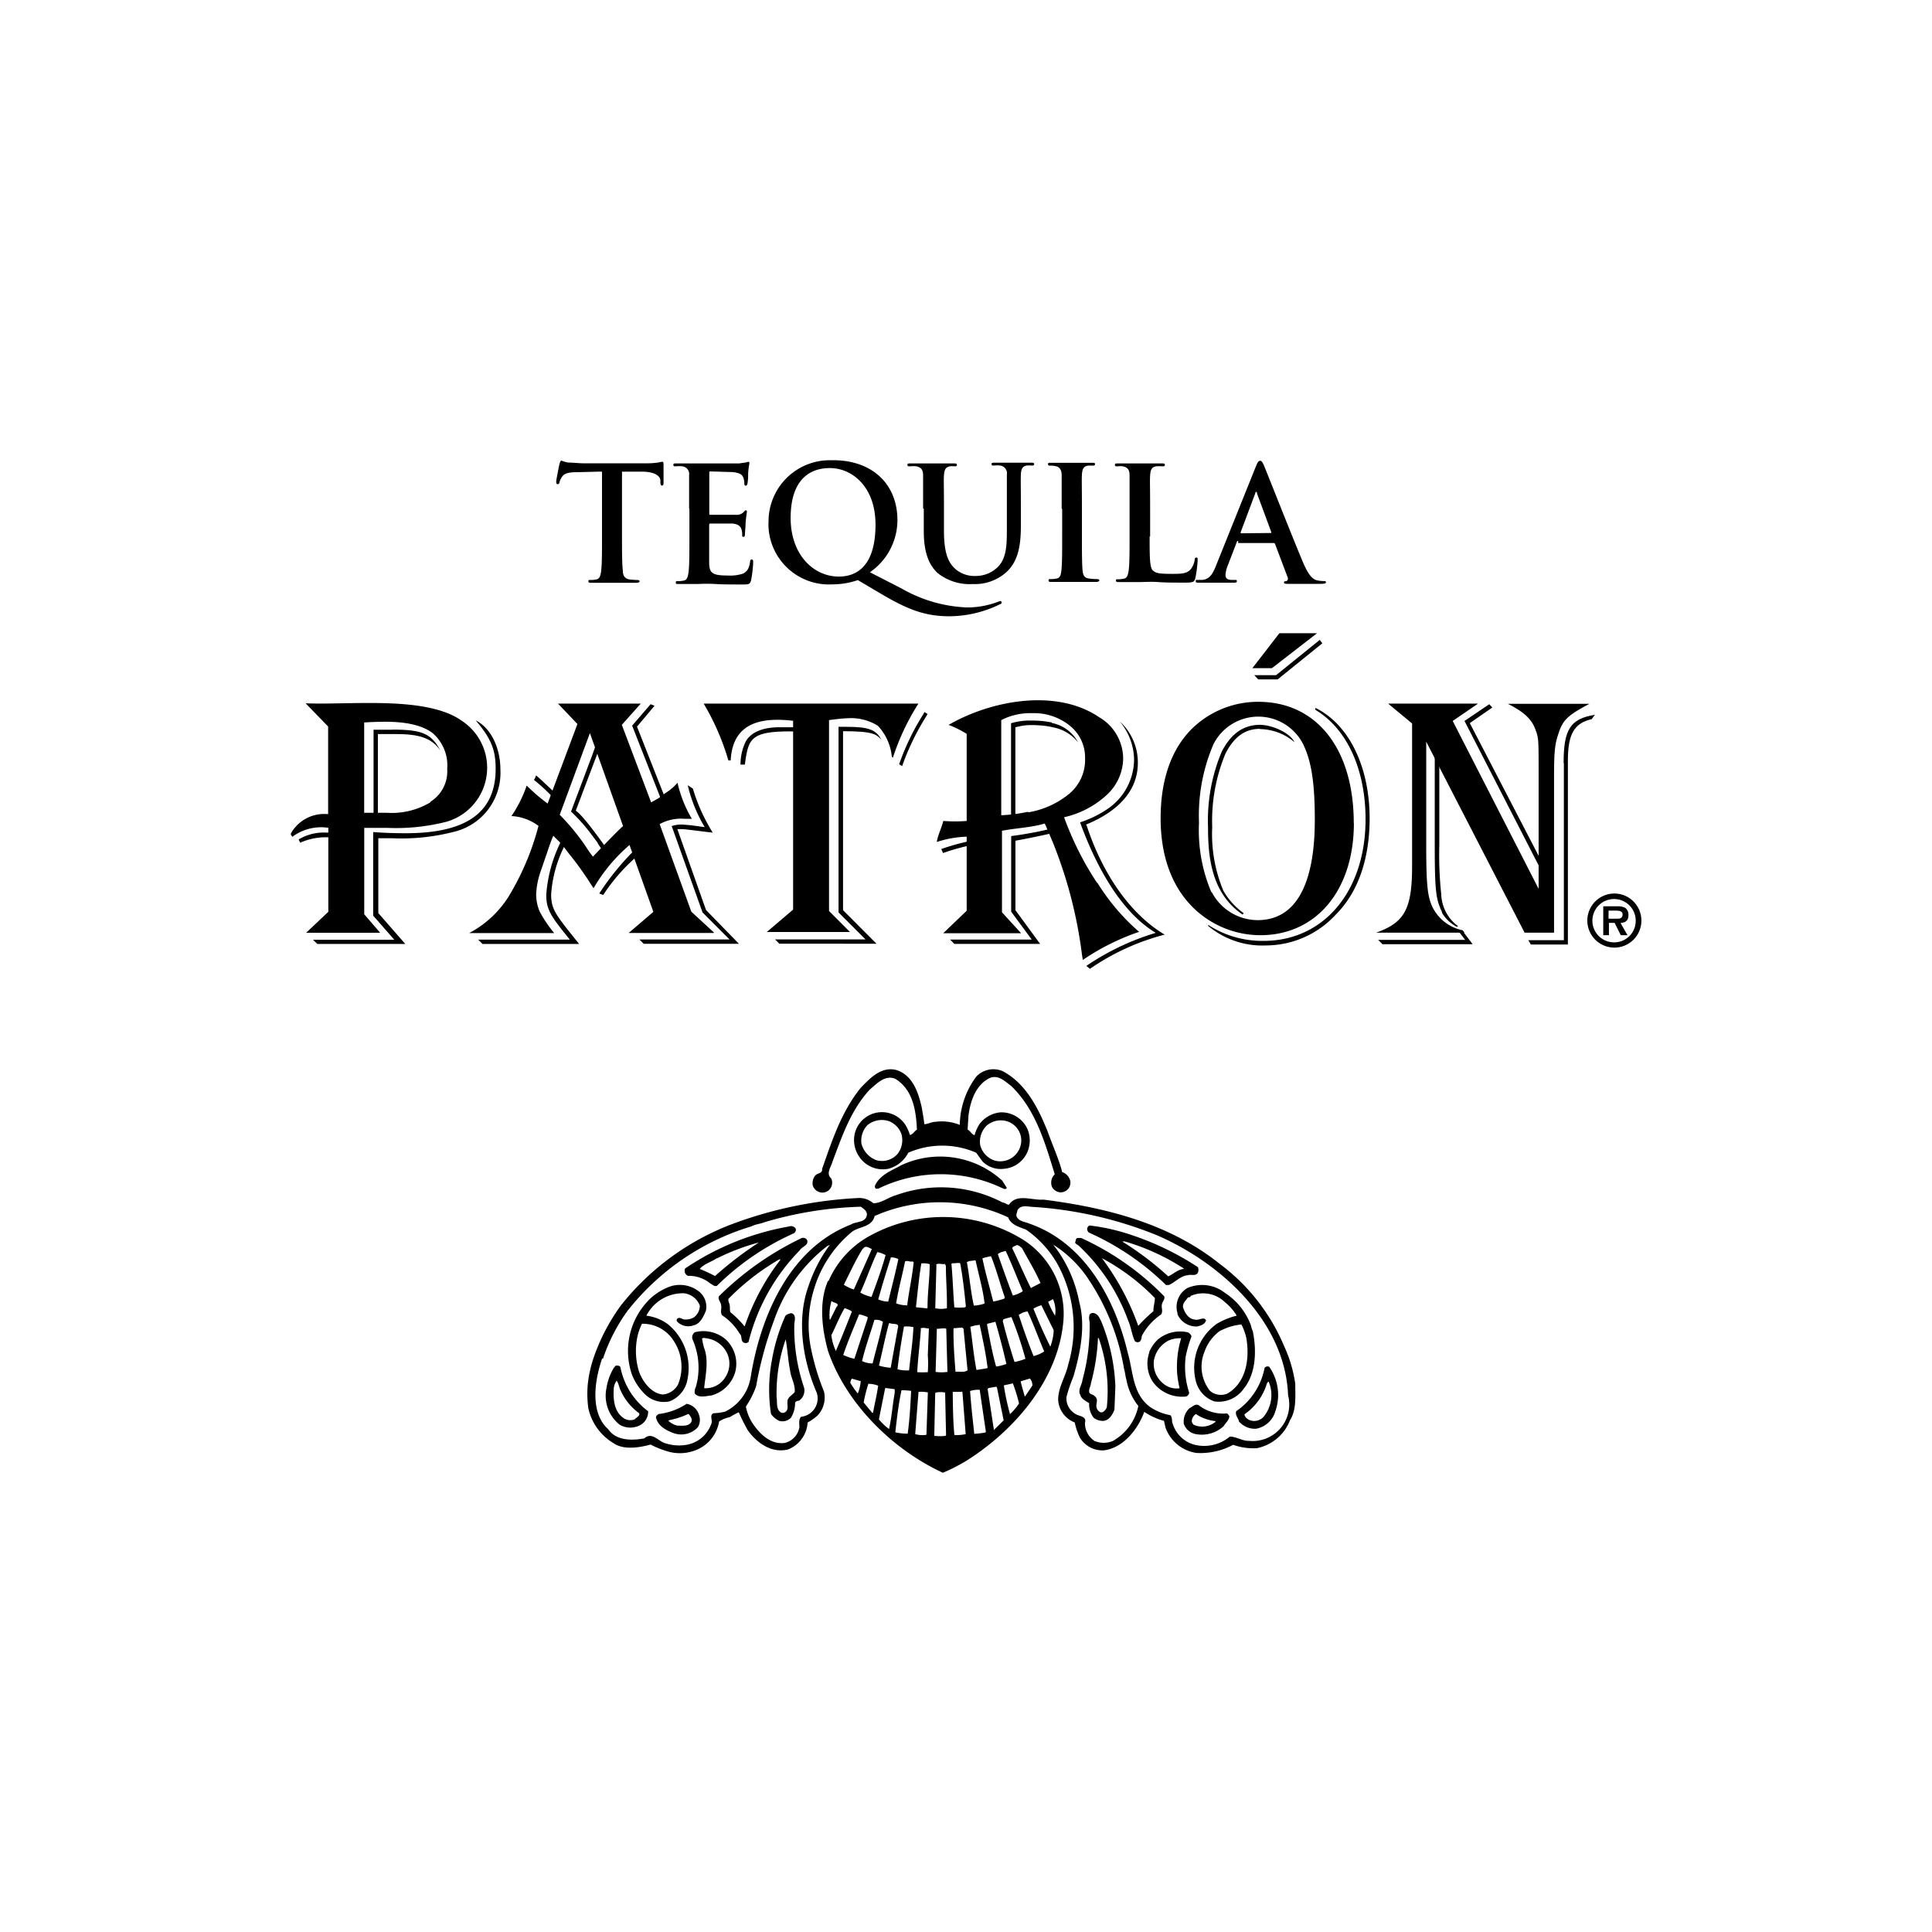 <svg id="Calque_1" data-name="Calque 1" xmlns="http://www.w3.org/2000/svg" xmlns:xlink="http://www.w3.org/1999/xlink" viewBox="0 0 313 313"><defs><style>.cls-1{fill:none;}.cls-2{clip-path:url(#clip-path);}</style><clipPath id="clip-path"><rect class="cls-1" x="47.12" y="74.39" width="218.66" height="164.11"/></clipPath></defs><path d="M53.16,134.89h-.29A7.86,7.86,0,0,0,48.38,136l.25.53a10.1,10.1,0,0,1,4.47-.88H54v-.78h-.81"/><path d="M97.37,76.4l-3.82.1c-1.46,0-2.1.18-2.49.74a3.18,3.18,0,0,0-.43.89.28.28,0,0,1-.29.31c-.16,0-.23-.13-.23-.41s.49-2.74.54-2.91.16-.5.3-.5a6.12,6.12,0,0,0,1.11.32c.74,0,1.72.12,2.57.12h10.2a12.9,12.9,0,0,0,1.76-.12,5.73,5.73,0,0,1,.7-.13c.18,0,.21.15.21.54v2.92c0,.24-.09.4-.24.4s-.26-.13-.27-.51v-.29c0-.65-.75-1.46-3-1.46h-3.22v10.5c0,2.36,0,4.37.13,5.49,0,.72.22,1.29,1,1.46a11.38,11.38,0,0,0,1.31.1c.27,0,.41.08.41.21s-.21.25-.49.25H95.84c-.34,0-.51,0-.51-.25s.1-.21.4-.21a4.05,4.05,0,0,0,.92-.1c.51-.1.67-.67.75-1.46.13-1.08.13-3.1.13-5.46V76.44"/><path d="M111.64,82.39V77a1.25,1.25,0,0,0-1.11-1.45,4.1,4.1,0,0,0-1,0c-.29,0-.44,0-.44-.24s.17-.23.55-.23h10.1l1.11-.16a1.89,1.89,0,0,1,.41-.1c.13,0,.15.1.15.23s-.12.48-.21,1.66a8.58,8.58,0,0,1-.11,1.69c-.12.24-.09.28-.27.28s-.23-.12-.23-.35a2.91,2.91,0,0,0-.15-.92c-.19-.46-.43-.77-1.72-.93-.43,0-3.13-.1-3.64-.1-.13,0-.17,0-.17.26v6.49c0,.17,0,.27.17.27h4.1a1.61,1.61,0,0,0,1.24-.38c.23-.26.27-.33.4-.33s.18,0,.18.2-.1.57-.21,1.88c0,.51-.1,1.53-.1,1.71s0,.49-.23.49-.22-.1-.22-.23c0-.31,0-.61-.1-.92-.13-.51-.5-.9-1.46-1h-3.64c-.12,0-.15.1-.15.26v6c0,1.76.45,2.16,3.08,2.16a6.51,6.51,0,0,0,2.4-.31c.67-.32,1-.85,1.15-1.91,0-.28.11-.38.29-.38s.21.21.21.47a18.94,18.94,0,0,1-.34,2.91c-.19.67-.4.67-1.45.67-1.93,0-3.34,0-4.38-.08a26.08,26.08,0,0,0-2.66,0H110c-.51,0-.51,0-.51-.25s.1-.21.41-.21a4.12,4.12,0,0,0,.92-.1c.52-.1.64-.67.74-1.46.13-1.07.13-3.1.13-5.46V82.39"/><path d="M141.84,85c0-6.2-3.85-9.17-7.39-9.17s-6.36,2.16-6.36,8.09,3.69,9.49,7.81,9.49C138,93.41,141.84,92.52,141.84,85Zm-2.92,9a12.47,12.47,0,0,1-4,.67,9.81,9.81,0,0,1-10.41-9.17,8.85,8.85,0,0,1,0-1,9.92,9.92,0,0,1,9.91-9.94h.6c6.12,0,10.37,3.72,10.37,9.72a10.27,10.27,0,0,1-4.46,8.43l5.15,2.64a23,23,0,0,0,10.57,3.06,14.11,14.11,0,0,0,5-.9,2.7,2.7,0,0,1,.4-.14.24.24,0,0,1,.23.24h0c0,.16-.13.23-.31.3a18.79,18.79,0,0,1-8.13,1.93c-3.86,0-6.6-1-10.85-3.49l-4-2.36"/><path d="M149.55,82.39V77c0-.81-.25-1.28-1.1-1.45a4.18,4.18,0,0,0-1,0c-.28,0-.44,0-.44-.24s.18-.23.57-.23h6.89c.38,0,.56,0,.56.23s-.15.24-.41.24a3.05,3.05,0,0,0-.74,0c-.69.13-.89.56-.95,1.45s0,1.55,0,5.44V86c0,3.71.74,5.27,2,6.31a4.75,4.75,0,0,0,3.2,1,5.07,5.07,0,0,0,3.53-1.46c1.46-1.46,1.46-3.72,1.46-6.36V76.88A1.25,1.25,0,0,0,162,75.42a4.71,4.71,0,0,0-.92,0c-.28,0-.44,0-.44-.23s.18-.23.54-.23H167c.35,0,.54,0,.54.23s-.16.23-.46.23a4.7,4.7,0,0,0-.75,0c-.7.13-.9.57-.94,1.46s0,1.55,0,5.44v2.74c0,2.91-.28,5.83-2.44,7.71a7.6,7.6,0,0,1-5.32,1.85,8.32,8.32,0,0,1-5.7-1.76c-1.29-1.19-2.27-3.08-2.27-6.8V82.39"/><path d="M172,82.39V77c0-.81-.3-1.31-.87-1.45a3.18,3.18,0,0,0-.92-.11c-.26,0-.42,0-.42-.26s.2-.2.63-.2h6.45c.34,0,.54,0,.54.2s-.16.26-.41.26a5,5,0,0,0-.77,0c-.7.13-.9.57-.95,1.46s0,1.55,0,5.44v4.5c0,2.49,0,4.52.11,5.63.08.68.26,1.15,1,1.25a11.2,11.2,0,0,0,1.3.1c.29,0,.41.08.41.21s-.21.25-.48.25h-7.23c-.34,0-.51,0-.51-.25s.1-.21.4-.21a4.05,4.05,0,0,0,.92-.1c.53-.1.67-.54.75-1.28.13-1.08.13-3.11.13-5.6v-4.4"/><path d="M186.25,86.89c0,3.28,0,5.06.52,5.53s1.11.55,3.11.55c1.35,0,2.36,0,3-.71a3.27,3.27,0,0,0,.67-1.55c0-.22.07-.38.28-.38s.2.14.2.44a19.29,19.29,0,0,1-.38,2.92c-.16.56-.29.7-1.61.7-1.86,0-3.18,0-4.38-.09s-2.08,0-3.13,0h-3.22c-.34,0-.51,0-.51-.25s.1-.2.41-.2a4.71,4.71,0,0,0,.91-.11c.51-.1.65-.67.75-1.45.13-1.08.13-3.11.13-5.47V77c0-.81-.25-1.28-1.09-1.45a3,3,0,0,0-.85,0c-.29,0-.44,0-.44-.24s.18-.23.56-.23h7c.37,0,.54,0,.54.23s-.14.24-.45.24a5.68,5.68,0,0,0-1,0c-.68.13-.88.56-.94,1.45s0,1.55,0,5.44v4.5"/><path d="M205.82,86.35c.14,0,.15,0,.14-.14l-2.32-6.28c0-.11,0-.24-.12-.24s-.13.13-.16.24L201,86.22c0,.11,0,.18.1.18Zm-5.23,1.29c-.13,0-.17,0-.23.2l-1.44,3.75a4.89,4.89,0,0,0-.38,1.56c0,.46.23.8,1,.8H200c.31,0,.38,0,.38.2s-.15.25-.44.25h-5.74c-.32,0-.48,0-.48-.25s.1-.2.3-.2h.81c1.16-.15,1.66-1,2.17-2.3l6.43-16c.3-.74.46-1,.72-1s.38.23.65.83c.61,1.46,4.7,11.86,6.35,15.75,1,2.31,1.71,2.67,2.25,2.8a6.36,6.36,0,0,0,1.07.11c.21,0,.34,0,.34.2s-.23.25-1.18.25h-4.84c-.47,0-.77,0-.77-.21s.1-.2.36-.23a.44.44,0,0,0,.25-.57l0,0-2.05-5.42a.26.26,0,0,0-.26-.19h-5.72"/><rect class="cls-1" x="47.12" y="74.39" width="218.66" height="164.11"/><path d="M201.67,229.09a9.3,9.3,0,0,0,3.59-5c.07,0,.16-.33.29-.22a5.56,5.56,0,0,1-.85,5.68,2.07,2.07,0,0,1-2.08.58c-.41-.11-1-.53-1-1Zm-1,1.14a3.42,3.42,0,0,0,2.81,1.24,4,4,0,0,0,3.15-2.87,7.94,7.94,0,0,0-1-7.16.58.58,0,0,0-.76.19,11,11,0,0,1-4.6,7c-.18.61.27,1.05.45,1.57Zm-2.92-14.65a9,9,0,0,1,3.37-1,9.17,9.17,0,0,1,.79,2.16c.58,3.38,0,7.18-3,9a2.7,2.7,0,0,1-2.91-.44,6.33,6.33,0,0,1-.86-6.31,7,7,0,0,1,2.62-3.46Zm-4,13.51a7,7,0,0,0,3.16,1.14v.13a3.42,3.42,0,0,1-3.5.48,1,1,0,0,1-.33-.55,1.46,1.46,0,0,1,.65-1.2Zm-2,1.46a2.53,2.53,0,0,0,2,1.79,5.21,5.21,0,0,0,4.51-1.31c.27-.49.87-.94.91-1.59-.11-.16-.21-.4-.43-.45a6.47,6.47,0,0,1-4.38-1.21c-.58-.55-1.16.13-1.66.37a2.92,2.92,0,0,0-.92,2.4Zm-1-17.65a3.33,3.33,0,0,0,3.18,2c.57-.13,1.28-.32,1.46-1-.4-.68-1.15.11-1.84-.13-1-.08-1.59-1.06-1.88-1.94-.12-.61.35-1.07.72-1.53.11-.26.45,0,.51-.35a5.06,5.06,0,0,1,5.53,1,8.29,8.29,0,0,1,1.93,2.2,11.6,11.6,0,0,0-3.22,1.31,8.75,8.75,0,0,0-3.4,9.3,4.65,4.65,0,0,0,3,3.28,4.94,4.94,0,0,0,4.77-2.08c2-2.48,2.08-6.18,1.46-9.27a4.71,4.71,0,0,1-.32-1,10.7,10.7,0,0,0-4.17-5.21,6,6,0,0,0-6.11-.81,3.53,3.53,0,0,0-1.59,4.12Zm-1.63,4.37a4.47,4.47,0,0,1,2.24-.46,15.94,15.94,0,0,0-.64,5.83,19.55,19.55,0,0,0,.38,2.27,3.35,3.35,0,0,1-2.83-.93,4.08,4.08,0,0,1-1.32-3.6,4.45,4.45,0,0,1,2.17-3.09Zm-2.91,1.8a5.45,5.45,0,0,0,.53,4.76,5.83,5.83,0,0,0,5.37,2.42.69.69,0,0,0,.54-.65,13.55,13.55,0,0,1-.56-5.83,21.11,21.11,0,0,1,.94-3.24,1,1,0,0,0-.63-.69,5.64,5.64,0,0,0-4.78,1.14,5.88,5.88,0,0,0-1.46,2.12Zm-4-17.95a36,36,0,0,1,9.56,4.38v.08c-1,.09-1.68.85-2.51,1.2a49.27,49.27,0,0,0-7.45-5.64Zm-3.72,2.7a34.92,34.92,0,0,1,8.61,6.47c0,.74-.27,1.37-.23,2.13a24,24,0,0,0-2.46,2.38A41.63,41.63,0,0,0,178.51,203.82Zm-2.16-4.17a42.75,42.75,0,0,1,12.57,8.53h.46c1.05-.45,1.85-1.46,3.05-1.58.58-.2,1.28.22,1.66-.42a1.15,1.15,0,0,0,0-.89,45.87,45.87,0,0,0-10.73-5.2,32.65,32.65,0,0,0-6.83-1.55.64.64,0,0,0-.32.85.69.69,0,0,0,.16.22Zm.38,24.56a33.35,33.35,0,0,0,1.17-7.43H178A26,26,0,0,1,179.31,228a1.49,1.49,0,0,1-.68.78c-.43.14-.72-.21-.89-.5-.41-.81.42-1.46-.43-2.13-.26-.29-.81-.2-.86-.7s.25-.83.28-1.28ZM175,225.89c.13.8,1,1.09,1.45,1.45a3.58,3.58,0,0,0,.72,2.34,2.5,2.5,0,0,0,1.46.52c1,0,1.63-1,1.92-1.85l.15-3.72A30.77,30.77,0,0,0,178.38,214c-.24-.43-.42-1-1-1.21a.67.67,0,0,0-.85.18,1.79,1.79,0,0,0,0,1.12,33.09,33.09,0,0,1-1.17,9.5c-.08.79-.67,1.36-.43,2.26Zm-.83-24.68c0,.29.38.44.59.6a31.15,31.15,0,0,1,8,12.1c.49,1.07.61,2.4,1.11,3.38a.7.7,0,0,0,.7.11c.35-.19.35-.65.43-1a9.64,9.64,0,0,1,3.11-3.45c.39-.59-.08-1.19.19-1.83.13-.36.45-.7.32-1.1a44.67,44.67,0,0,0-13.47-9.46h-.6c-.3.11-.28.43-.33.68Zm-3.57.39.61.81a21.47,21.47,0,0,1,3.63,8.49c1.09,4,.14,8.38-.94,12.12a24.63,24.63,0,0,0-1.13,3.33,2.91,2.91,0,0,0,1.45,2.71c.54.41,1.9.33,1.55,1.46a3.46,3.46,0,0,0,1.54,2.92,3.82,3.82,0,0,0,3,0,8.46,8.46,0,0,0,4.11-5.66,9.47,9.47,0,0,1-1.93-4.25c-.19-.6-.19-1.14-.38-1.74a37.23,37.23,0,0,0-6.19-15.16,19.13,19.13,0,0,0-5.31-5Zm0,8.87a4.82,4.82,0,0,1,.33,2.68,13.11,13.11,0,0,1-1.12-2.25l.79-.43ZM167.45,212a5.21,5.21,0,0,1,1.26-.54l2,4.05a8.36,8.36,0,0,1-.55,2.66c-1-2-1.91-4.08-2.74-6.17Zm-.59,11.33a1.79,1.79,0,0,1,.4,1.13l-1.17,1.74H166c-.2-.82-.48-1.59-.64-2.42Zm-1.31-10.6a2.54,2.54,0,0,1,.93-.26c1,2.14,1.78,4.37,2.69,6.47a5.52,5.52,0,0,1-1.72.76c-.89-2.19-1.67-4.45-2.41-6.69l.51-.28ZM164.66,197c.35.9,1.33.9,2.06,1.22,9.14,3.14,14,12.49,16,21,.89,3.06.74,6.63,3.63,8.74a8.54,8.54,0,0,0,3.25,1.31c.38.35.19.95.38,1.36a5.06,5.06,0,0,0,3.59,3.44,6.47,6.47,0,0,0,5.67-1.33c1.09,0,2,.73,3.13.69a5.92,5.92,0,0,0,6.31-7.38c-.45-12-11-21.51-21.27-25.94a64.31,64.31,0,0,0-19.86-4.57c-.92,0-2.17-.48-2.73.57,0,.29-.22.56-.14.88Zm0,4.74c.35-.11.61.26.91.45,1,1.88,2.15,3.71,3,5.67l-1.56.81c-1.07-2.11-2-4.37-3-6.4C164,201.9,164.44,201.91,164.66,201.74Zm-2.11,12a12.11,12.11,0,0,1,1.31-.36,58.79,58.79,0,0,1,2.27,6.75,9,9,0,0,1-1.77.52q-1.05-3.25-1.9-6.6l.09-.31Zm1.54,10.38a24.88,24.88,0,0,1,1,3.26,9.63,9.63,0,0,1-1.46,1.72,39.07,39.07,0,0,1-1-4.66l1.46-.32Zm-1.16-21.46c1,2.13,1.85,4.38,2.78,6.53a5.56,5.56,0,0,1-1.62.7c-.86-2.21-1.64-4.46-2.43-6.69C162,202.84,162.51,202.8,162.93,202.65Zm-1.66,11.49c.65,2.24,1.25,4.52,1.77,6.82a7.77,7.77,0,0,1-1.66.42c-.62-2.15-1-4.37-1.45-6.63v-.29l1.29-.32ZM160,224.9l1.39-.24.13.15,1.08,5.3L161,231.69l0-.18L160,225l.19-.11Zm-.45-21.17,1-.22c.87,2.16,1.46,4.45,2.24,6.69l-.08.18a11.39,11.39,0,0,1-1.8.48c-.58-2.32-1.26-4.59-1.75-7Zm.31-21.38a3.5,3.5,0,0,1,3.3-.69,3.29,3.29,0,0,1,2.26,2.61,3.4,3.4,0,0,1-2.92,3.84,3.23,3.23,0,0,1-1.24-.06,3.54,3.54,0,0,1-2.47-2.58,3.66,3.66,0,0,1,1.07-3.12Zm-2,32.4.86-.12c.48,2.31,1,4.61,1.28,7-.58.16-1.19.2-1.8.32-.46-2.28-.65-4.67-1-7l.63-.18Zm-.71,10.61a4.38,4.38,0,0,1,1.57-.2l1,6.79-.09.13a13.45,13.45,0,0,1-1.79.21C157.59,230,157.33,227.68,157.16,225.36Zm0-21.07.9-.11c.5,2.34,1.19,4.64,1.46,7a6.1,6.1,0,0,1-1.74.34c-.52-2.31-.7-4.73-1.13-7.06l.45-.17Zm-1.24,10.78.19.22.65,6.71c-.51.39-1.37.16-1.95.24-.18-2.37-.37-4.82-.32-7.05l1.46-.12Zm-1.46-10.4c.39,0,.8-.14,1.11,0,.43,2.3.68,4.63.92,7l-.14.13a8.34,8.34,0,0,1-1.73,0c-.19-2.32-.26-4.77-.47-7.06l.31-.13Zm1.38,20.75.09.12.53,6.8a7,7,0,0,1-1.83.15c-.23-2.33-.24-4.69-.27-7h1.45Zm-4.18-20.55c.42-.28.85,0,1.46-.09l.13.34c0,2.17.22,4.54.16,6.83a4.58,4.58,0,0,1-1.88,0l.19-7Zm.07,10.39c.5.07,1.08-.17,1.58,0l.19,7a6.79,6.79,0,0,1-1.91,0v-.13l.2-6.94Zm-.14,10.35a4,4,0,0,1,1.54,0v.12l.15,6.77-.09.12a7.91,7.91,0,0,1-1.82,0l.15-6.89Zm-2.33-20.92a3.19,3.19,0,0,1,1.37.12c0,2.45-.37,4.61-.35,7.07l-.09.09-1.79-.19C148.66,209.4,148.88,207,149.26,204.69Zm-.12,10.53c.42-.21.9,0,1.35,0v.13l-.17,4.18h0a18.3,18.3,0,0,1,0,2.77,12.2,12.2,0,0,1-1.71,0c.12-2.36.44-4.63.59-7Zm-.26,10.27a5.9,5.9,0,0,1,1.45.09l-.23,6.87a4.14,4.14,0,0,1-1.82-.11l.54-6.85Zm-2.35-10.58a4.78,4.78,0,0,1,1.46.1c-.09,2.34-.47,4.68-.7,7a6.25,6.25,0,0,1-1.88-.17c.27-2.34.64-4.64,1.05-6.93Zm.13-10.55c.38-.19.77.12,1.2,0l.17.12c-.23,2.37-.76,4.65-1.05,7a5.24,5.24,0,0,1-1.79-.32c.38-2.35,1-4.56,1.46-6.86ZM146,225.23a12.32,12.32,0,0,1,1.61.1c-.11,2.29-.24,4.68-.56,6.94a9.84,9.84,0,0,1-2-.22c.25-2.3.53-4.6,1-6.82Zm-1.67-21.53a2.94,2.94,0,0,1,1.21.28c-.49,2.32-1.09,4.61-1.64,6.89a4.11,4.11,0,0,1-1.62-.36C142.92,208.21,143.6,206,144.34,203.7ZM144,214.45l.12-.11c.45.28,1.65-.1,1.34.81l-1.16,6.44a8.72,8.72,0,0,1-1.9-.35c.54-2.26,1-4.55,1.6-6.79Zm-1.73-21.87a23.11,23.11,0,0,1,20-.14c.25.08.63.38.84,0l-.74-1.17A14.91,14.91,0,0,0,146,188.78c-1.46.84-3.34,1.46-4.22,3.23-.11.28,0,.72.44.54Zm1.22,32.29,1.46.19v.62c-.36,1.94-.49,4-.92,5.83a9,9,0,0,1-1.64-1.56l1-5,.13-.15Zm-2.84-42.68a3.64,3.64,0,0,1,3.4-.54,3.5,3.5,0,0,1,2,2.11,3.65,3.65,0,0,1-.65,3.2,3.36,3.36,0,0,1-3.42,1,3.92,3.92,0,0,1-2.42-2.68,3.66,3.66,0,0,1,1.09-3.12Zm0,42a4.47,4.47,0,0,1,1.62.3c-.2,1.46-.57,2.92-.83,4.38h-.15l-1.37-1.65a22.66,22.66,0,0,1,.73-2.92Zm.94-10.34a2,2,0,0,1,1.45.29c-.46,2.29-1.12,4.51-1.67,6.75a3.89,3.89,0,0,1-1.71-.39c.54-2.26,1.3-4.37,2-6.65Zm.55-11a4.27,4.27,0,0,1,1.33.49c-.63,2.31-1.46,4.54-2.28,6.77a6.07,6.07,0,0,1-1.81-.7c1-2.18,1.71-4.37,2.76-6.56ZM138,223.35l1.45.41a6.94,6.94,0,0,1-.48,2,13.07,13.07,0,0,1-1.21-1.73A1.43,1.43,0,0,1,138,223.35Zm1.79-21c.42-.7,1-.16,1.46,0l-2.92,6.56a6.51,6.51,0,0,1-1.62-.77c1-2,1.91-4,3.05-5.83Zm-.6,10.58a7.29,7.29,0,0,1,1.37.44v.25l-2.14,6.51a7.75,7.75,0,0,1-1.81-.62c.76-2.22,1.68-4.37,2.58-6.58Zm-4.46,3.3c.73-1.46,1.28-2.92,2.1-4.29a4,4,0,0,1,1.19.53c-.84,2.14-1.69,4.28-2.6,6.4A8.12,8.12,0,0,1,134.68,216.24Zm0-5.45c.26.33,1.46.29.77,1l-1,2h-.09a8.57,8.57,0,0,1,.29-3Zm-.57-3.31c-1.54,3.47-1,7.85,0,11.44,2.92,8.48,10.41,15.92,18.6,19.69a29.24,29.24,0,0,0,3.89-2c7.9-5,14.85-13.25,15.63-22.63a14.22,14.22,0,0,0-6.5-13.11,24.67,24.67,0,0,0-25-.57,15.27,15.27,0,0,0-6.57,7.29ZM131.66,192a1.66,1.66,0,0,0,1,1.1,1.58,1.58,0,0,0,1.71-.37,1.65,1.65,0,0,0,.3-1.81c-.93-.8,0-1.89.22-2.79,1.55-4.06,2.92-8.24,6-11.59,1.18-1,2.49-2.45,4.16-1.76,2.82,1.73,3.36,5.05,3.5,8.24-.43.24-.6.73-1.13.86a7.72,7.72,0,0,0-.62-1.45,4.53,4.53,0,0,0-8.32,1.22,4.75,4.75,0,0,0,.69,3.7,4.59,4.59,0,0,0,4.76,2,5.09,5.09,0,0,0,3.22-2.6,13.77,13.77,0,0,1,11,0l1,1.39a4.15,4.15,0,0,0,3.42,1.22,4.53,4.53,0,0,0,3.92-2.83,4.81,4.81,0,0,0,0-3.54,4.63,4.63,0,0,0-4.37-2.78,4.75,4.75,0,0,0-3.5,2,7,7,0,0,0-.74,1.7c-.48-.14-.67-.71-1.12-.9l.14-2.27c.31-2.38,1.2-5.08,3.56-6.14,1.37-.47,2.39.64,3.34,1.31,4,3.85,5.49,9.21,7.08,14.33a1.89,1.89,0,0,0-.45,2.05,1.72,1.72,0,0,0,1.08.84,1.57,1.57,0,0,0,1.89-1.78,2,2,0,0,0-1.31-1.46c-.61-2.3-1.59-4.37-2.39-6.65-1.46-3.61-3.46-7.72-7.29-9.72a3.83,3.83,0,0,0-4.24.89,13.48,13.48,0,0,0-2.68,7.83,7.83,7.83,0,0,0-3.92-.5c-.64,0-1.23.38-1.82.39-.08-.88-.27-1.74-.4-2.62-.54-2.43-1.46-5.38-4.21-6.18-2.41-.55-4.15,1.31-5.71,2.92-3.15,3.93-4.62,8.52-6.24,13.11.08.86-.89.63-1.2,1.21a1.91,1.91,0,0,0-.33,1.37Zm-4.37,25c.31,1.67.36,3.3.71,5,.12,1.22.85,2.23.75,3.51-.38.54-1.1.79-1.17,1.46s.16,1.12-.16,1.61a.75.75,0,0,1-.93.24c-.8-.56-.54-1.63-.67-2.42a26.11,26.11,0,0,1,1.46-9.39ZM125,220.64a26,26,0,0,0-.09,8.44,3.49,3.49,0,0,0,1.35,1.12,1.94,1.94,0,0,0,1.86-.49,4.49,4.49,0,0,0,.69-2.44c.08-.25.39-.33.64-.35a2,2,0,0,0,.81-2.14,29.72,29.72,0,0,1-1.58-10.07c0-.56.23-1.1,0-1.61a.62.62,0,0,0-.6-.35c-.35.14-.83.21-.94.66A29.33,29.33,0,0,0,125,220.7Zm-4.15,7.29a7.4,7.4,0,0,0,1.25,2.91c1.17,1.68,2.92,3.24,5.07,2.92a3.14,3.14,0,0,0,2.34-2.55c0-.53-.16-1.24.27-1.68a3,3,0,0,0,2.67-3.31,3.87,3.87,0,0,0-.13-.59c-2.23-5.09-3.34-11.75-1.34-17.26a23.68,23.68,0,0,1,3.48-6.71l-.45.22a25.91,25.91,0,0,0-8.6,12,60.9,60.9,0,0,0-2.91,10.7,14.29,14.29,0,0,1-1.67,3.31Zm-2.92-17.42a38.55,38.55,0,0,1,8.3-6.47h.24a37.36,37.36,0,0,0-5.83,10.86,16,16,0,0,0-2.33-2.33c-.11-.41,0-.86-.14-1.32s-.19-.46-.15-.75Zm-1.13.82c.2.59-.21,1.29.23,1.79a9.2,9.2,0,0,1,2.78,2.91c.45.38.16,1.1.62,1.46a.76.76,0,0,0,.84-.07,32.33,32.33,0,0,1,8.29-14.85c.34-.62,1.46-.78,1.21-1.64a.72.72,0,0,0-.94-.33,48.94,48.94,0,0,0-13.35,9.4c-.22.48.23.87.32,1.31Zm-2.69,5.45a4.36,4.36,0,0,1,3.66,2.4,4,4,0,0,1-.3,4,3.73,3.73,0,0,1-3.39,1.72c.19-2,.78-4.46,0-6.5a10.45,10.45,0,0,1-.34-1.57l.36-.1Zm2-12.89a36.1,36.1,0,0,1,6.85-2.61,58.85,58.85,0,0,0-7.12,5.45,25.15,25.15,0,0,0-2.47-1.15c.71-.87,1.92-1.12,2.82-1.79ZM112.2,217a11.35,11.35,0,0,1,.54,7.68,1.8,1.8,0,0,0-.19,1.07c.66.81,1.86.4,2.73.32a5.5,5.5,0,0,0,3.86-3.89,5.39,5.39,0,0,0-1.56-5.18,5.56,5.56,0,0,0-5-1.17A1,1,0,0,0,112.2,217Zm-.74-10.3a5.45,5.45,0,0,1,3.67,1.28c.32.1.5.46,1,.35a42.23,42.23,0,0,1,12.38-8.48.65.65,0,0,0,.39-.82s0,0,0,0a.92.92,0,0,0-1.08-.33A43.4,43.4,0,0,0,111,205.5a.89.89,0,0,0,.42,1.18Zm-2.91,23.35a13.11,13.11,0,0,0,3-1c.26.37.67.77.45,1.31-.43.76-1.45.61-2.28.6a3.07,3.07,0,0,1-1.46-.81Zm-2.22-.22c.37,1.32,1.81,2,2.92,2.39a3.67,3.67,0,0,0,3.81-1,2.31,2.31,0,0,0,.18-2,2.54,2.54,0,0,0-2-1.79,10.44,10.44,0,0,1-4.51,1.65c-.27.16-.54.35-.43.73ZM104,214.46a5.94,5.94,0,0,1,5.24,2.92,7.6,7.6,0,0,1,.62,6.89,3.08,3.08,0,0,1-2.49,1.65c-1.88-.18-3.34-2.16-3.89-3.87a11.27,11.27,0,0,1-.18-5.65,8.73,8.73,0,0,1,.7-1.93Zm1-3.73a11.79,11.79,0,0,0-2.63,11.94,9,9,0,0,0,1.84,2.91,4.38,4.38,0,0,0,4.23,1.46,4.63,4.63,0,0,0,2.91-3.44,9.16,9.16,0,0,0-3.2-9.11,7.51,7.51,0,0,0-3.43-1.34,6.64,6.64,0,0,1,6.08-3.63,3.13,3.13,0,0,1,2.58,2,2.39,2.39,0,0,1-1,1.93,2.65,2.65,0,0,1-1.61.3c-.3-.08-.56-.32-.86-.21a.35.35,0,0,0-.21.56,2.51,2.51,0,0,0,2.65.62c1.1-.22,1.62-1.46,2-2.32a3.14,3.14,0,0,0-1.29-3.3,5,5,0,0,0-5-.48,9.57,9.57,0,0,0-3.13,2.17Zm-5.12,12.94c.37.44.4,1.08.66,1.58a9.24,9.24,0,0,0,3,3.7c.19.45-.45.67-.71,1a2,2,0,0,1-1.65-.11c-1.66-1-1.85-3-1.75-4.79a2.44,2.44,0,0,1,.45-1.33Zm-.38-2.16a9,9,0,0,0-1.25,3.39,6,6,0,0,0,2.13,5.91,3.4,3.4,0,0,0,3.16.16,2.46,2.46,0,0,0,1.46-2.34,11.66,11.66,0,0,1-4.46-7c0-.33-.41-.44-.72-.38s-.14.22-.26.26Zm-1.94-1.45c-1.16,3.35-2.11,8.74,1,11.51,1.28,1.88,3.88,1.82,5.83,1.46,1.28-1.17,2.35.61,3.54.83a7,7,0,0,0,2.92.26,5.17,5.17,0,0,0,4.37-3.41c.32-.58-.38-1.46.4-1.76a9,9,0,0,0,1.85-.25,7.57,7.57,0,0,0,4.14-5.54c1.58-9.91,6.26-20.91,16.26-24.78.86-.55,2.41-.24,2.58-1.59,0-.64-.57-1-1-1.29A60.47,60.47,0,0,0,123.88,198c-.69.29-1.46.32-2.11.67a40.36,40.36,0,0,0-20.1,13.69,28.66,28.66,0,0,0-4,7.81Zm3-8.53a41.86,41.86,0,0,1,18.65-13.44,67.92,67.92,0,0,1,19.83-4,3.45,3.45,0,0,1,2.44.84c1.33,0,2.38-.93,3.63-1.28a21.49,21.49,0,0,1,17.35,1.18c.38,0,.64.35,1,.34,1.28-1.87,3.69-.67,5.61-.82,10.2,1.3,20.41,3.89,28.55,10.42a32.07,32.07,0,0,1,10.43,13.34,21.69,21.69,0,0,1,1.79,6.06c0,2,.22,4.26-.85,5.92a7.28,7.28,0,0,1-5.33,4.52,9.64,9.64,0,0,1-3.88-.54,11.19,11.19,0,0,1-5.95,1.32,6.3,6.3,0,0,1-5-4.08l-.26-1.12a10.62,10.62,0,0,1-3.19-1.46c-1,2.77-3.36,5.83-6.53,6.24a4.26,4.26,0,0,1-3.92-2.1,10.29,10.29,0,0,1-.81-2.42,4.17,4.17,0,0,1-2.69-3.67c0-2.07,1.22-3.75,1.62-5.68a21.23,21.23,0,0,0-1.81-16.45,17.07,17.07,0,0,0-5-5.43c-1-.41-2.5-.77-2.91-2a26.24,26.24,0,0,0-21.63-.22c-.44,1.8-2.42,1.69-3.59,2.5a19.11,19.11,0,0,0-6.32,9.65,19.61,19.61,0,0,0-.51,8.75,38.72,38.72,0,0,0,2.21,7.53,4.23,4.23,0,0,1-1,3.85,8.28,8.28,0,0,1-1.65,1.18,5,5,0,0,1-3.22,4.38c-2.68.61-5-1.07-6.47-3.12a29.44,29.44,0,0,1-1.46-2.92,12.13,12.13,0,0,0-1.46.79,5,5,0,0,0-1.73.7,6.05,6.05,0,0,1-4,4.73,7,7,0,0,1-4.2.16,16.16,16.16,0,0,1-2.91-1.15c-1.81.5-4.37.92-6-.23a8.75,8.75,0,0,1-4.09-5.73,17.91,17.91,0,0,1-.09-3.66,19.86,19.86,0,0,1,1-4.56,32.09,32.09,0,0,1,4.37-8.34"/><path d="M253.36,123.65v28.67H247.6l.41.7h6V123.29c0-4.37,1-6.12,3.85-6.78l.53-.71c-4,.65-5.07,2.37-5.07,7.8"/><polyline points="250.03 141.68 249.99 140.04 238.12 117.15 241.77 114.62 241.27 114.09 237.26 116.8 250.03 141.68"/><polyline points="236.9 150.75 236.21 150.75 237.37 152.27 223.27 152.27 223.97 152.97 238.58 152.97 236.9 150.75"/><polyline points="203.2 109.38 203.84 110.07 206.99 110.07 214.23 104.22 213.81 103.67 206.74 109.38 203.2 109.38"/><path d="M213.1,114.69V115c5.13,3.06,8.13,9.66,8.13,17.74,0,11.66-6.78,19.69-16.5,19.69a16.06,16.06,0,0,1-9-2.59V150a13.67,13.67,0,0,0,9.37,3.17,15.43,15.43,0,0,0,11.31-5c3.83-3.82,5.48-9.45,5.48-15.58,0-8.37-3.35-15.28-8.83-17.93"/><path d="M175.9,133.61c5.52-2.25,8.44-5.71,8.44-10a9,9,0,0,0-2.92-6.72,9.89,9.89,0,0,1,2.31,6.14,9.76,9.76,0,0,1-4.38,8.08,17.67,17.67,0,0,1-4.37,2.12c2.92,8,7,14.73,12.26,17.9A41,41,0,0,0,176,156.48l.58.48a37.93,37.93,0,0,1,12.11-5.54c-5.83-3.48-10.2-10.2-12.66-17.74"/><path d="M152.49,137.54l.29.66a34.72,34.72,0,0,1,4.38-1.24v-.71a37.07,37.07,0,0,0-4.64,1.29"/><path d="M171.31,134a59.65,59.65,0,0,1-7.49,1.45V147.7l3.33,4.52H153.92l.69.7h13.9l-4-5.46V136.2c2.63-.45,7-1.45,7-1.45l-.19-.72"/><polyline points="103.2 117.72 106.04 114.34 105.4 114.09 102.41 117.56 107.41 130.29 108.06 130.05 103.2 117.72"/><path d="M109.76,134.32h.62c.7,0,3.38.4,5.09.57a29.17,29.17,0,0,1-3.22-7.13l-.83-.54a23.69,23.69,0,0,0,2.75,6.78c-1.35-.17-2-.3-3.2-.38a4.9,4.9,0,0,0-2.15.21l5,14,4.37,4.37H103.58l.7.7h15.43l-5.33-5.47-4.65-13.12"/><path d="M129.39,117.82H126.3c-2.65,0-4.58.75-5.47,2.28a8.47,8.47,0,0,0-.86,3.77h.7c.62-4.37.8-5.58,9-5.35v-.7h-.28"/><path d="M142.83,119.94c-.83-1.72-2.07-2.19-5.73-2.19-.42,0-.84,0-1.25,0v30.07l4.37,4.37H125.56l.7.7H142l-5.42-5.43v-29c5.1,0,5.42.55,6.28,1.46"/><path d="M63.48,135.8a34,34,0,0,0,9.9-1,9.83,9.83,0,0,0,7.69-10.09c0-3.66-1.62-6.83-4-8,2.47,2.92,3.23,4.71,3.23,7.84,0,7.07-4.72,10.44-14.57,10.44-1.9,0-3.73-.07-5.27-.19v13.54l3.42,3.91H50.71l.7.68H65.66l-4.37-5V135.8h2.26"/><path d="M63.59,118.22H60.52V132.6h.7V118.92h2.91c3.9,0,5.83.7,7.2,2.65-1.45-2.71-2.91-3.37-7.78-3.37"/><path d="M89.29,144.88a20.45,20.45,0,0,1,2.25-8l.55-.5-.74-1.24-.7,1.65h0a22.85,22.85,0,0,0-2.15,8.15c0,2.42.69,3.44,3.82,7.29H77.47l.7.7H93.82c-3.83-4.78-4.53-5.56-4.53-8.09"/><path d="M103.15,137.37a43,43,0,0,0-6.07,7.39l.65.23a29.69,29.69,0,0,1,5.83-6.57l-.35-1"/><path d="M204.13,118.12a8.76,8.76,0,0,1,5.61,2.14c-.84-1.66-3.8-2.83-5.61-2.83-2.91,0-4.84,1.69-6.21,4.37A28.81,28.81,0,0,0,195.71,134c0,4.59.45,10.69,5.61,14.17l.16-.23a11.51,11.51,0,0,1-3.28-3.63A23.65,23.65,0,0,1,196.39,134a28.31,28.31,0,0,1,2.15-11.92c1.25-2.42,2.91-4,5.59-4"/><path d="M170.41,117.05a15.34,15.34,0,0,0-3.24-.31,10.65,10.65,0,0,0-3.37.43v15.46h.7V117.82l.91-.2a9.05,9.05,0,0,1,1.8-.15,17.15,17.15,0,0,1,2,.12,10.39,10.39,0,0,1,1.46.26,6.69,6.69,0,0,1,4,2.44,6.17,6.17,0,0,0-4.29-3.17"/><path d="M236.3,150.11a6.71,6.71,0,0,1-2.81-5.26,60.09,60.09,0,0,1-.31-7.93V122.65h-.74v14.27c0,6.61.16,8.52.9,10.2,0,.13.12.26.19.39v.12l.09.16v.1h0a5.92,5.92,0,0,0,2.45,2.28l.07-.12"/><path d="M90,128.54c-.73-.7-2.73-2.6-3.15-2.92a2.73,2.73,0,0,1-.35.73,29.07,29.07,0,0,1,3.16,2.92l.34-.75"/><path d="M93.29,131.31l4-10.57-.66-.34L96,122.2h0l-3.49,9.28a28,28,0,0,1,3.25,3.64c.35.46.67.9,1,1.32l.16.33c.3.42.74,1.07.94,1.36l.54-.48c-.32-.44-3.8-5.45-5.07-6.27"/><path d="M149.8,115.32l-.28.49a39.57,39.57,0,0,0-3.85,8l.48.31a40.64,40.64,0,0,1,3.86-8l.27-.44-.48-.3"/><polyline points="213.37 102.59 206.06 108.25 202.89 108.25 207.27 102.59 213.37 102.59"/><path d="M128.46,116.77c-5.08-.59-9.77.25-10.08,6.42H118a39.49,39.49,0,0,0-4-9.2h34.79a38.28,38.28,0,0,0-4.13,8.75l-.18-.16a8.48,8.48,0,0,0-2.26-5,8.19,8.19,0,0,0-5-1.21c-.87,0-2.91.29-2.91.29v30.93l3.39,3.4H124.23l4.26-3.63V116.7"/><path d="M166.59,131.51h0a26.93,26.93,0,0,1-4.38.57V116.66a10.29,10.29,0,0,1,5-1.12,9.22,9.22,0,0,1,6.15,2.06,6.59,6.59,0,0,1,2.43,5.27,7.13,7.13,0,0,1-2.69,5.83,14.12,14.12,0,0,1-6.53,2.91ZM177.71,143a50.34,50.34,0,0,1-5.32-10.6,15,15,0,0,0,7-3.7,8.13,8.13,0,0,0,2.57-5.83,7.8,7.8,0,0,0-3.91-6.69c-7-4.73-17.59-2.67-24.37,1.26l.24.09a17,17,0,0,1,2.69,1.36V133a24,24,0,0,1-3.79,0c-.27,1.15-.87,2.22-1.05,3.41a17,17,0,0,1,4.84-.86v12l-3.8,3.64h12.62l-3.1-3.39V134.59c2.3-.44,4.68-.51,6.93-1.17l.15.33,1.11,2.6h0a72.84,72.84,0,0,1,4.76,18.25l.14.92.42-.28a37.75,37.75,0,0,1,8.29-4.13l.42-.14a34.39,34.39,0,0,1-6.73-7.9"/><g class="cls-2"><path d="M69.7,130a12.21,12.21,0,0,1-7,1.68H59V117.05c1.31-.09,2.54-.12,3.44-.12,3.51,0,6.05.62,7.64,1.83a6.92,6.92,0,0,1,2.37,5.83,5.79,5.79,0,0,1-2.67,5.27Zm4.59-13.58c-6-3.66-17.75-2.18-24.78-2.48l3.65,3.76v14.2a6.19,6.19,0,0,0-6.09,3.23l.29.44a7.83,7.83,0,0,1,5.83-1.46v13.61l-3.6,3.4h12l-2.58-3v-14h3.66a33,33,0,0,0,9.7-1,9.1,9.1,0,0,0,2.39-16.38,5,5,0,0,0-.45-.29"/></g><path d="M96.08,138.8c-.61-.73-1.09-1.55-1.61-2.29A36.8,36.8,0,0,0,90.68,132l4.89-13.23,5.37,15.06h0c-1.14,1-4.54,4.6-4.87,4.95Zm19.61,12.3L112,147.7l-5.13-14.19a7.24,7.24,0,0,1,4-.86h1.21a20.55,20.55,0,0,1-2.32-5.83,8.29,8.29,0,0,1-1.91,1.63l-1.21.9-1.15.64-4.75-12.56,3.07-3.44H90.4l3.15,3.31-4.83,12.88a29.39,29.39,0,0,1-3.39-2.91,20.76,20.76,0,0,1-2.47,4.94,8,8,0,0,1,4.38,1.59,42.77,42.77,0,0,1-4.9,11.54A16.75,16.75,0,0,1,76,151.17H89.79a20.12,20.12,0,0,1-2.38-3.54,7.25,7.25,0,0,1-.55-2.68,12.83,12.83,0,0,1,.78-3.92l1-2.92c.4-1.19.72-2.1,1-2.71l1.36,1.36,1.24,1.62h0a49.54,49.54,0,0,1,3.45,4.81l.47.71a27,27,0,0,1,5.83-7l3.86,10.83-4,3.42h13.76"/><path d="M251.77,151.1V125.77c0-4.26.16-5.32.74-7,.71-2.18,1.54-2.91,5-4.75H244.27c2.48,1.24,3.82,2.39,4.46,4.11.54,1.46.54,1.46.54,7.36V144L235.35,116.8l4.11-2.81H224.89l3.88,3.22v23.06c0,6.95-1.17,9.18-5.83,10.83h14.32l-.3-.39a7,7,0,0,1-4.9-3.78c-.82-1.78-1-3.72-1-10.2V120.16L247,151.1h4.86"/><path d="M196.25,144.54a25.62,25.62,0,0,1-2-11.27,29.18,29.18,0,0,1,2.36-12.74,8.14,8.14,0,0,1,14.58.18c1.3,2.73,1.82,6.31,1.82,12.1,0,10.67-3.18,16.26-9.26,16.26a8.43,8.43,0,0,1-7.43-4.53Zm23.07-11.21c0-12-6-19.63-15.45-19.63a15.27,15.27,0,0,0-11,4.6c-3.19,3.3-4.84,8.2-4.84,14.26s1.77,11.09,5.37,14.58a15.59,15.59,0,0,0,10.78,4.37c9.08,0,15.16-7.29,15.16-18.16"/><path d="M262,148.84c.51,0,.87-.12.87-.7s-.65-.61-1.1-.61H260.6v1.31Zm1.65,2.67h-1.07l-1-2h-.92v2h-.92v-4.68h2.26a2.64,2.64,0,0,1,1.27.23,1.36,1.36,0,0,1,.55,1.21c0,.85-.45,1.2-1.28,1.26l1.14,2Zm1.35-2.36a3.51,3.51,0,1,0-3.5,3.52,3.48,3.48,0,0,0,3.5-3.46v-.06m-7.84,0a4.38,4.38,0,1,1,4.37,4.37,4.38,4.38,0,0,1-4.37-4.37"/></svg>